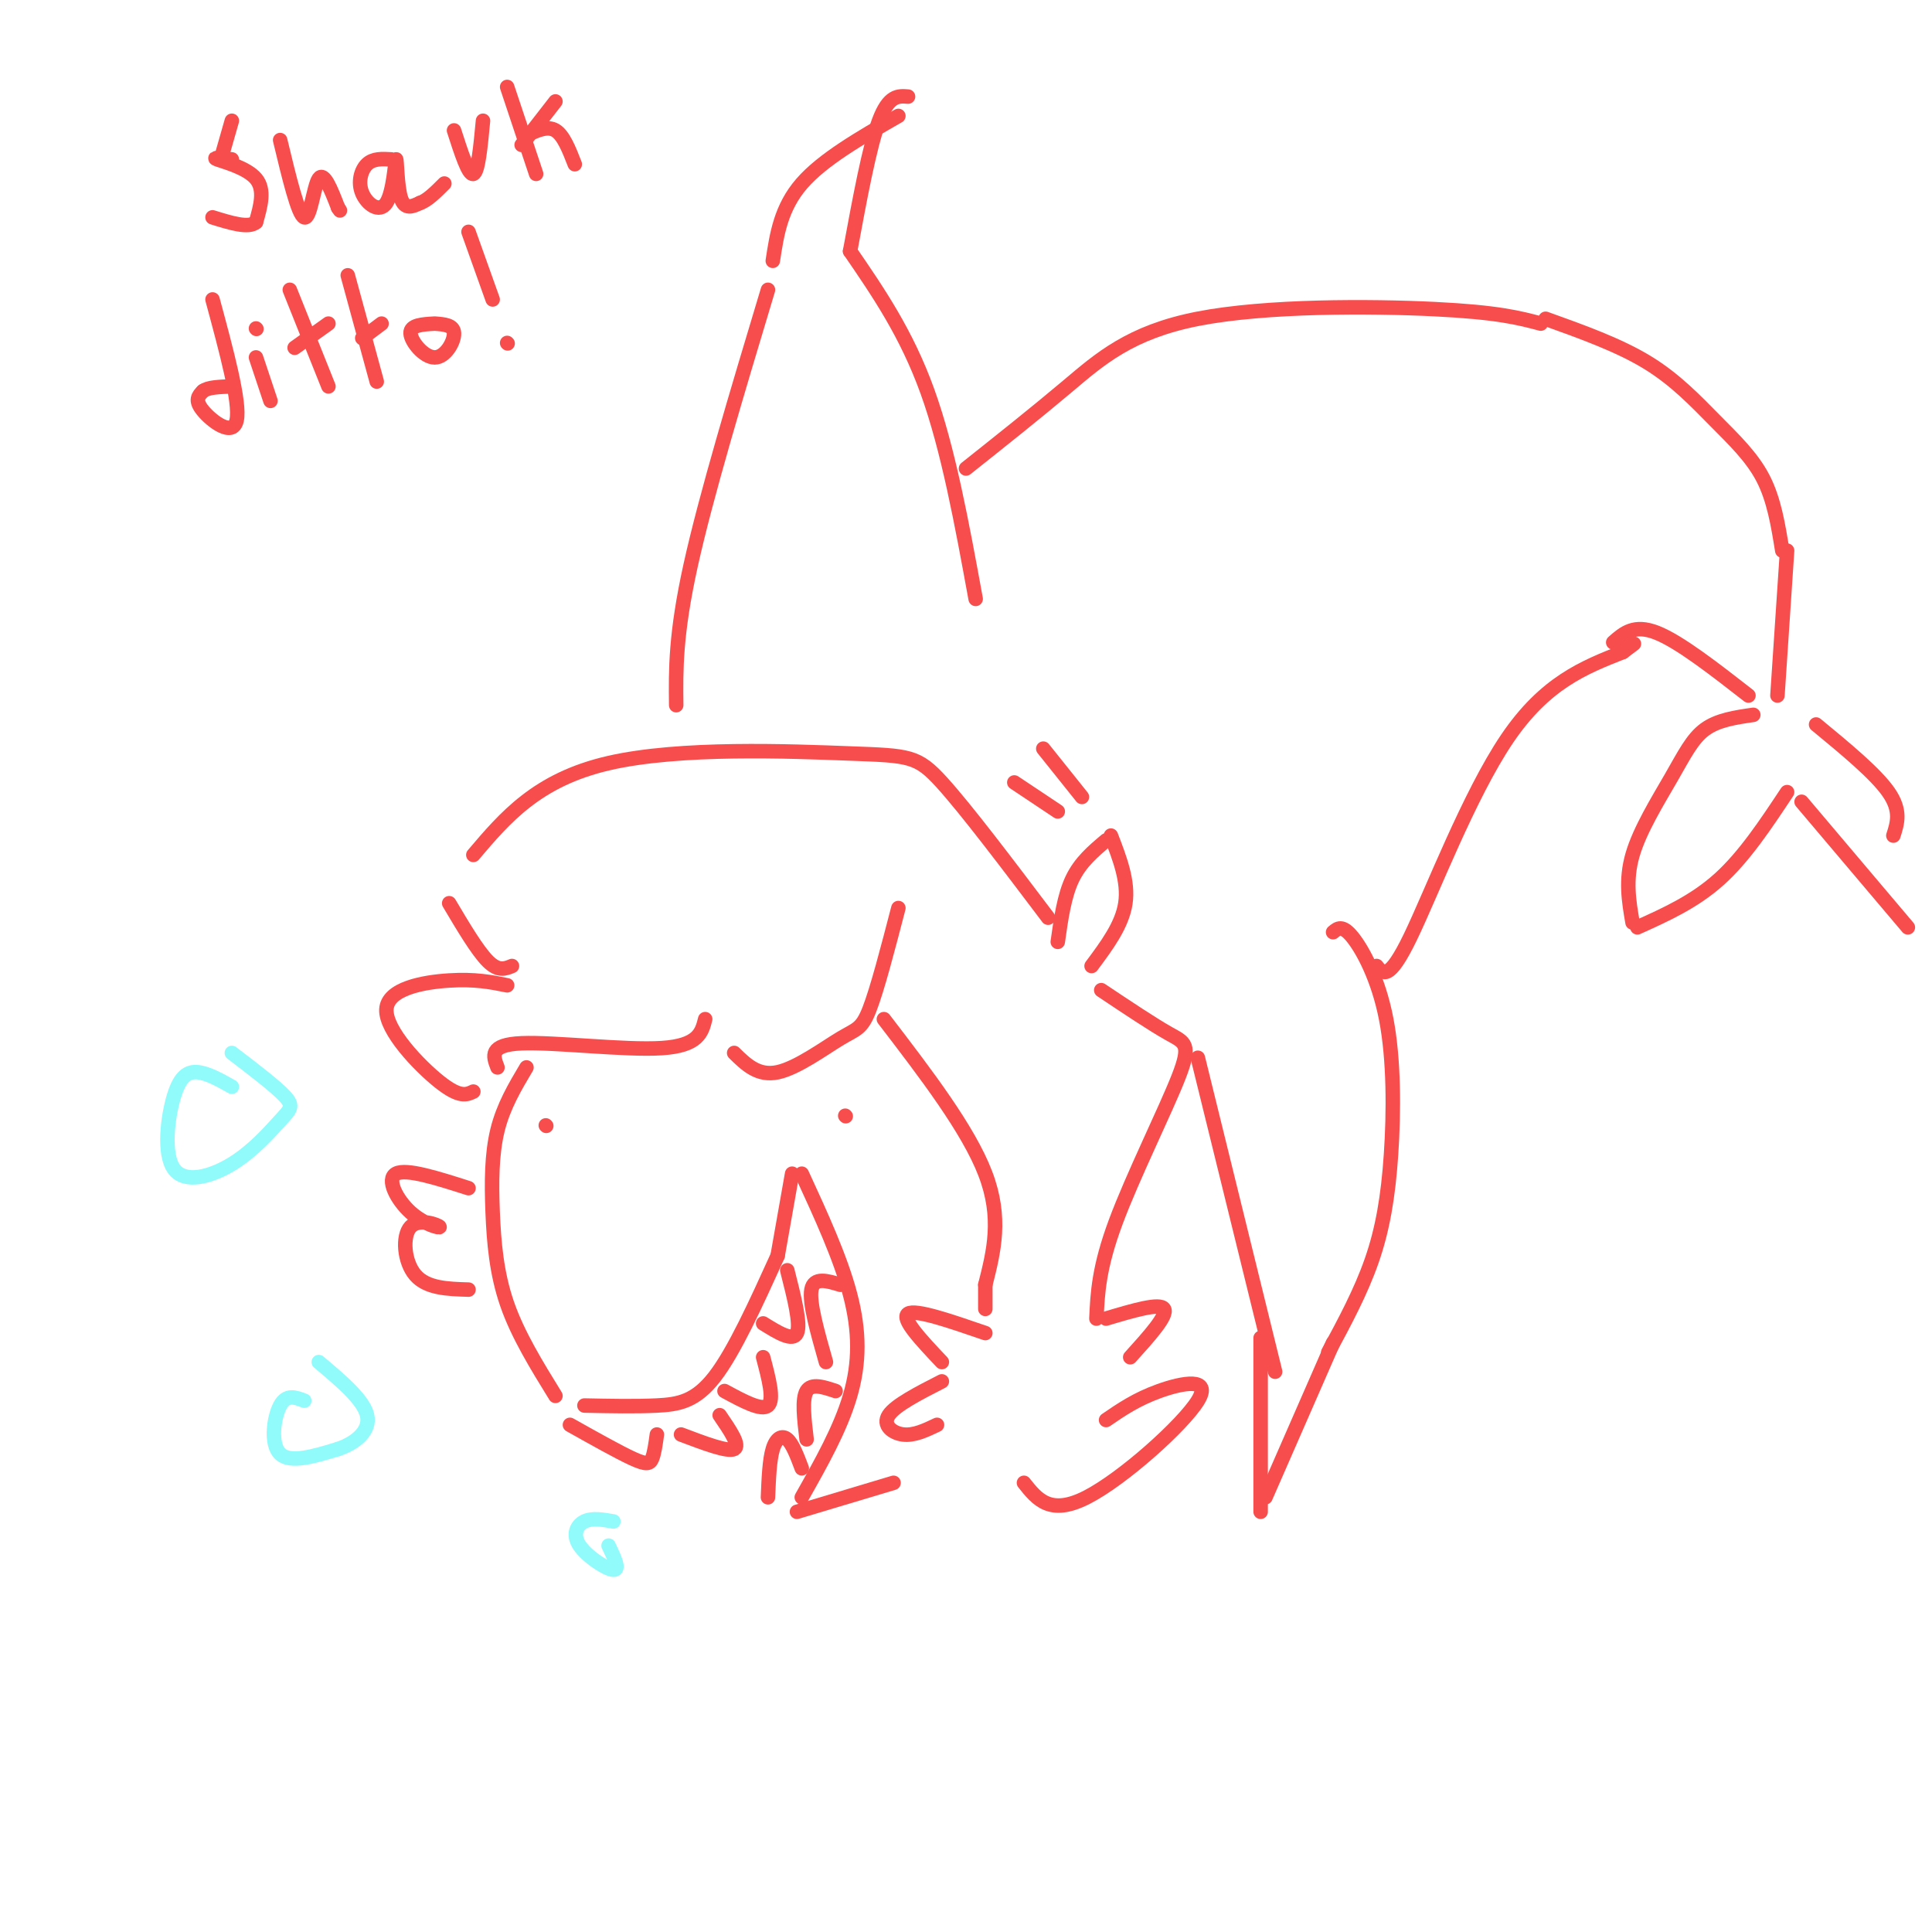 <svg viewBox='0 0 400 400' version='1.1' xmlns='http://www.w3.org/2000/svg' xmlns:xlink='http://www.w3.org/1999/xlink'><g fill='none' stroke='rgb(248,77,77)' stroke-width='3' stroke-linecap='round' stroke-linejoin='round'><path d='M204,276c-7.250,-2.500 -14.500,-5.000 -16,-4c-1.500,1.000 2.750,5.500 7,10'/><path d='M195,286c-4.822,2.467 -9.644,4.933 -11,7c-1.356,2.067 0.756,3.733 3,4c2.244,0.267 4.622,-0.867 7,-2'/><path d='M212,307c2.720,3.435 5.440,6.869 13,3c7.560,-3.869 19.958,-15.042 23,-20c3.042,-4.958 -3.274,-3.702 -8,-2c-4.726,1.702 -7.863,3.851 -11,6'/><path d='M234,281c3.917,-4.333 7.833,-8.667 7,-10c-0.833,-1.333 -6.417,0.333 -12,2'/><path d='M227,273c0.244,-5.274 0.488,-10.548 4,-20c3.512,-9.452 10.292,-23.083 13,-30c2.708,-6.917 1.345,-7.119 -2,-9c-3.345,-1.881 -8.673,-5.440 -14,-9'/><path d='M217,190c-8.470,-11.208 -16.940,-22.417 -22,-28c-5.060,-5.583 -6.708,-5.542 -19,-6c-12.292,-0.458 -35.226,-1.417 -50,2c-14.774,3.417 -21.387,11.208 -28,19'/><path d='M93,187c2.917,4.917 5.833,9.833 8,12c2.167,2.167 3.583,1.583 5,1'/><path d='M105,204c-3.315,-0.667 -6.631,-1.333 -12,-1c-5.369,0.333 -12.792,1.667 -13,6c-0.208,4.333 6.798,11.667 11,15c4.202,3.333 5.601,2.667 7,2'/><path d='M97,246c-6.451,-2.063 -12.903,-4.126 -15,-3c-2.097,1.126 0.159,5.440 3,8c2.841,2.560 6.267,3.367 6,3c-0.267,-0.367 -4.226,-1.906 -6,0c-1.774,1.906 -1.364,7.259 1,10c2.364,2.741 6.682,2.871 11,3'/><path d='M109,221c-2.393,4.024 -4.786,8.048 -6,13c-1.214,4.952 -1.250,10.833 -1,17c0.250,6.167 0.786,12.619 3,19c2.214,6.381 6.107,12.690 10,19'/><path d='M103,221c-0.911,-2.356 -1.822,-4.711 5,-5c6.822,-0.289 21.378,1.489 29,1c7.622,-0.489 8.311,-3.244 9,-6'/><path d='M152,218c2.476,2.429 4.952,4.857 9,4c4.048,-0.857 9.667,-5.000 13,-7c3.333,-2.000 4.381,-1.857 6,-6c1.619,-4.143 3.810,-12.571 6,-21'/><path d='M121,291c5.289,0.111 10.578,0.222 15,0c4.422,-0.222 7.978,-0.778 12,-6c4.022,-5.222 8.511,-15.111 13,-25'/><path d='M118,295c5.067,2.844 10.133,5.689 13,7c2.867,1.311 3.533,1.089 4,0c0.467,-1.089 0.733,-3.044 1,-5'/><path d='M141,297c4.833,1.833 9.667,3.667 11,3c1.333,-0.667 -0.833,-3.833 -3,-7'/><path d='M150,288c3.833,2.083 7.667,4.167 9,3c1.333,-1.167 0.167,-5.583 -1,-10'/><path d='M158,274c3.083,1.917 6.167,3.833 7,2c0.833,-1.833 -0.583,-7.417 -2,-13'/><path d='M161,260c0.000,0.000 3.000,-17.000 3,-17'/><path d='M175,231c0.000,0.000 0.100,0.100 0.1,0.1'/><path d='M113,233c0.000,0.000 0.100,0.100 0.1,0.1'/><path d='M166,243c4.000,8.689 8.000,17.378 10,25c2.000,7.622 2.000,14.178 0,21c-2.000,6.822 -6.000,13.911 -10,21'/><path d='M159,310c0.156,-3.867 0.311,-7.733 1,-10c0.689,-2.267 1.911,-2.933 3,-2c1.089,0.933 2.044,3.467 3,6'/><path d='M167,298c-0.500,-4.167 -1.000,-8.333 0,-10c1.000,-1.667 3.500,-0.833 6,0'/><path d='M171,282c-1.750,-6.167 -3.500,-12.333 -3,-15c0.500,-2.667 3.250,-1.833 6,-1'/><path d='M165,313c0.000,0.000 20.000,-6.000 20,-6'/><path d='M140,146c-0.083,-7.333 -0.167,-14.667 3,-29c3.167,-14.333 9.583,-35.667 16,-57'/><path d='M176,52c5.833,8.500 11.667,17.000 16,29c4.333,12.000 7.167,27.500 10,43'/><path d='M200,97c7.149,-5.679 14.298,-11.357 21,-17c6.702,-5.643 12.958,-11.250 27,-14c14.042,-2.750 35.869,-2.643 49,-2c13.131,0.643 17.565,1.821 22,3'/><path d='M248,219c0.000,0.000 16.000,65.000 16,65'/><path d='M276,193c0.946,-0.799 1.892,-1.598 4,1c2.108,2.598 5.380,8.593 7,17c1.620,8.407 1.590,19.225 1,28c-0.590,8.775 -1.740,15.507 -4,22c-2.260,6.493 -5.630,12.746 -9,19'/><path d='M183,211c8.750,11.417 17.500,22.833 21,32c3.500,9.167 1.750,16.083 0,23'/><path d='M204,266c0.000,4.667 0.000,4.833 0,5'/><path d='M219,195c0.667,-4.750 1.333,-9.500 3,-13c1.667,-3.500 4.333,-5.750 7,-8'/><path d='M230,173c1.833,4.750 3.667,9.500 3,14c-0.667,4.500 -3.833,8.750 -7,13'/><path d='M261,277c0.000,0.000 0.000,36.000 0,36'/><path d='M276,278c0.000,0.000 -14.000,32.000 -14,32'/><path d='M285,200c1.267,1.622 2.533,3.244 7,-6c4.467,-9.244 12.133,-29.356 20,-41c7.867,-11.644 15.933,-14.822 24,-18'/><path d='M336,135c4.000,-3.000 2.000,-1.500 0,0'/><path d='M320,66c7.565,2.714 15.131,5.429 21,9c5.869,3.571 10.042,8.000 14,12c3.958,4.000 7.702,7.571 10,12c2.298,4.429 3.149,9.714 4,15'/><path d='M334,133c2.167,-1.917 4.333,-3.833 9,-2c4.667,1.833 11.833,7.417 19,13'/><path d='M370,114c0.000,0.000 -2.000,30.000 -2,30'/><path d='M363,148c-3.673,0.530 -7.345,1.060 -10,3c-2.655,1.940 -4.292,5.292 -7,10c-2.708,4.708 -6.488,10.774 -8,16c-1.512,5.226 -0.756,9.613 0,14'/><path d='M339,192c5.917,-2.667 11.833,-5.333 17,-10c5.167,-4.667 9.583,-11.333 14,-18'/><path d='M373,166c0.000,0.000 22.000,26.000 22,26'/><path d='M376,150c6.167,5.083 12.333,10.167 15,14c2.667,3.833 1.833,6.417 1,9'/><path d='M160,54c0.833,-5.500 1.667,-11.000 6,-16c4.333,-5.000 12.167,-9.500 20,-14'/><path d='M188,20c-2.000,-0.167 -4.000,-0.333 -6,5c-2.000,5.333 -4.000,16.167 -6,27'/></g>
<g fill='none' stroke='rgb(145,251,251)' stroke-width='3' stroke-linecap='round' stroke-linejoin='round'><path d='M127,315c-2.208,-0.387 -4.417,-0.774 -6,0c-1.583,0.774 -2.542,2.708 -1,5c1.542,2.292 5.583,4.940 7,5c1.417,0.060 0.208,-2.470 -1,-5'/><path d='M63,290c-1.844,-0.711 -3.689,-1.422 -5,1c-1.311,2.422 -2.089,7.978 0,10c2.089,2.022 7.044,0.511 12,-1'/><path d='M70,300c3.644,-1.222 6.756,-3.778 6,-7c-0.756,-3.222 -5.378,-7.111 -10,-11'/><path d='M48,225c-2.470,-1.389 -4.940,-2.777 -7,-3c-2.060,-0.223 -3.710,0.720 -5,5c-1.290,4.280 -2.218,11.895 0,15c2.218,3.105 7.584,1.698 12,-1c4.416,-2.698 7.881,-6.688 10,-9c2.119,-2.312 2.891,-2.946 1,-5c-1.891,-2.054 -6.446,-5.527 -11,-9'/></g>
<g fill='none' stroke='rgb(248,77,77)' stroke-width='3' stroke-linecap='round' stroke-linejoin='round'><path d='M48,33c-2.156,-0.244 -4.311,-0.489 -3,0c1.311,0.489 6.089,1.711 8,4c1.911,2.289 0.956,5.644 0,9'/><path d='M53,46c-1.500,1.333 -5.250,0.167 -9,-1'/><path d='M58,29c1.867,7.778 3.733,15.556 5,16c1.267,0.444 1.933,-6.444 3,-8c1.067,-1.556 2.533,2.222 4,6'/><path d='M70,43c0.667,1.000 0.333,0.500 0,0'/><path d='M81,33c-1.864,-0.106 -3.728,-0.213 -5,1c-1.272,1.213 -1.951,3.745 -1,6c0.951,2.255 3.533,4.233 5,2c1.467,-2.233 1.818,-8.678 2,-9c0.182,-0.322 0.195,5.479 1,8c0.805,2.521 2.403,1.760 4,1'/><path d='M87,42c1.500,-0.500 3.250,-2.250 5,-4'/><path d='M94,27c1.500,4.667 3.000,9.333 4,9c1.000,-0.333 1.500,-5.667 2,-11'/><path d='M105,18c0.000,0.000 6.000,18.000 6,18'/><path d='M108,30c0.000,0.000 7.000,-9.000 7,-9'/><path d='M109,28c2.167,-1.000 4.333,-2.000 6,-1c1.667,1.000 2.833,4.000 4,7'/><path d='M44,62c2.889,10.689 5.778,21.378 5,25c-0.778,3.622 -5.222,0.178 -7,-2c-1.778,-2.178 -0.889,-3.089 0,-4'/><path d='M42,81c1.000,-0.833 3.500,-0.917 6,-1'/><path d='M53,74c0.000,0.000 3.000,9.000 3,9'/><path d='M53,68c0.000,0.000 0.100,0.100 0.1,0.1'/><path d='M60,60c0.000,0.000 8.000,20.000 8,20'/><path d='M61,72c0.000,0.000 7.000,-5.000 7,-5'/><path d='M72,57c0.000,0.000 6.000,22.000 6,22'/><path d='M75,70c0.000,0.000 4.000,-3.000 4,-3'/><path d='M90,67c-2.536,0.143 -5.071,0.286 -5,2c0.071,1.714 2.750,5.000 5,5c2.250,0.000 4.071,-3.286 4,-5c-0.071,-1.714 -2.036,-1.857 -4,-2'/><path d='M97,48c0.000,0.000 5.000,14.000 5,14'/><path d='M105,71c0.000,0.000 0.100,0.100 0.1,0.1'/><path d='M46,32c0.000,0.000 2.000,-7.000 2,-7'/><path d='M210,162c0.000,0.000 9.000,6.000 9,6'/><path d='M216,155c0.000,0.000 8.000,10.000 8,10'/></g>
</svg>